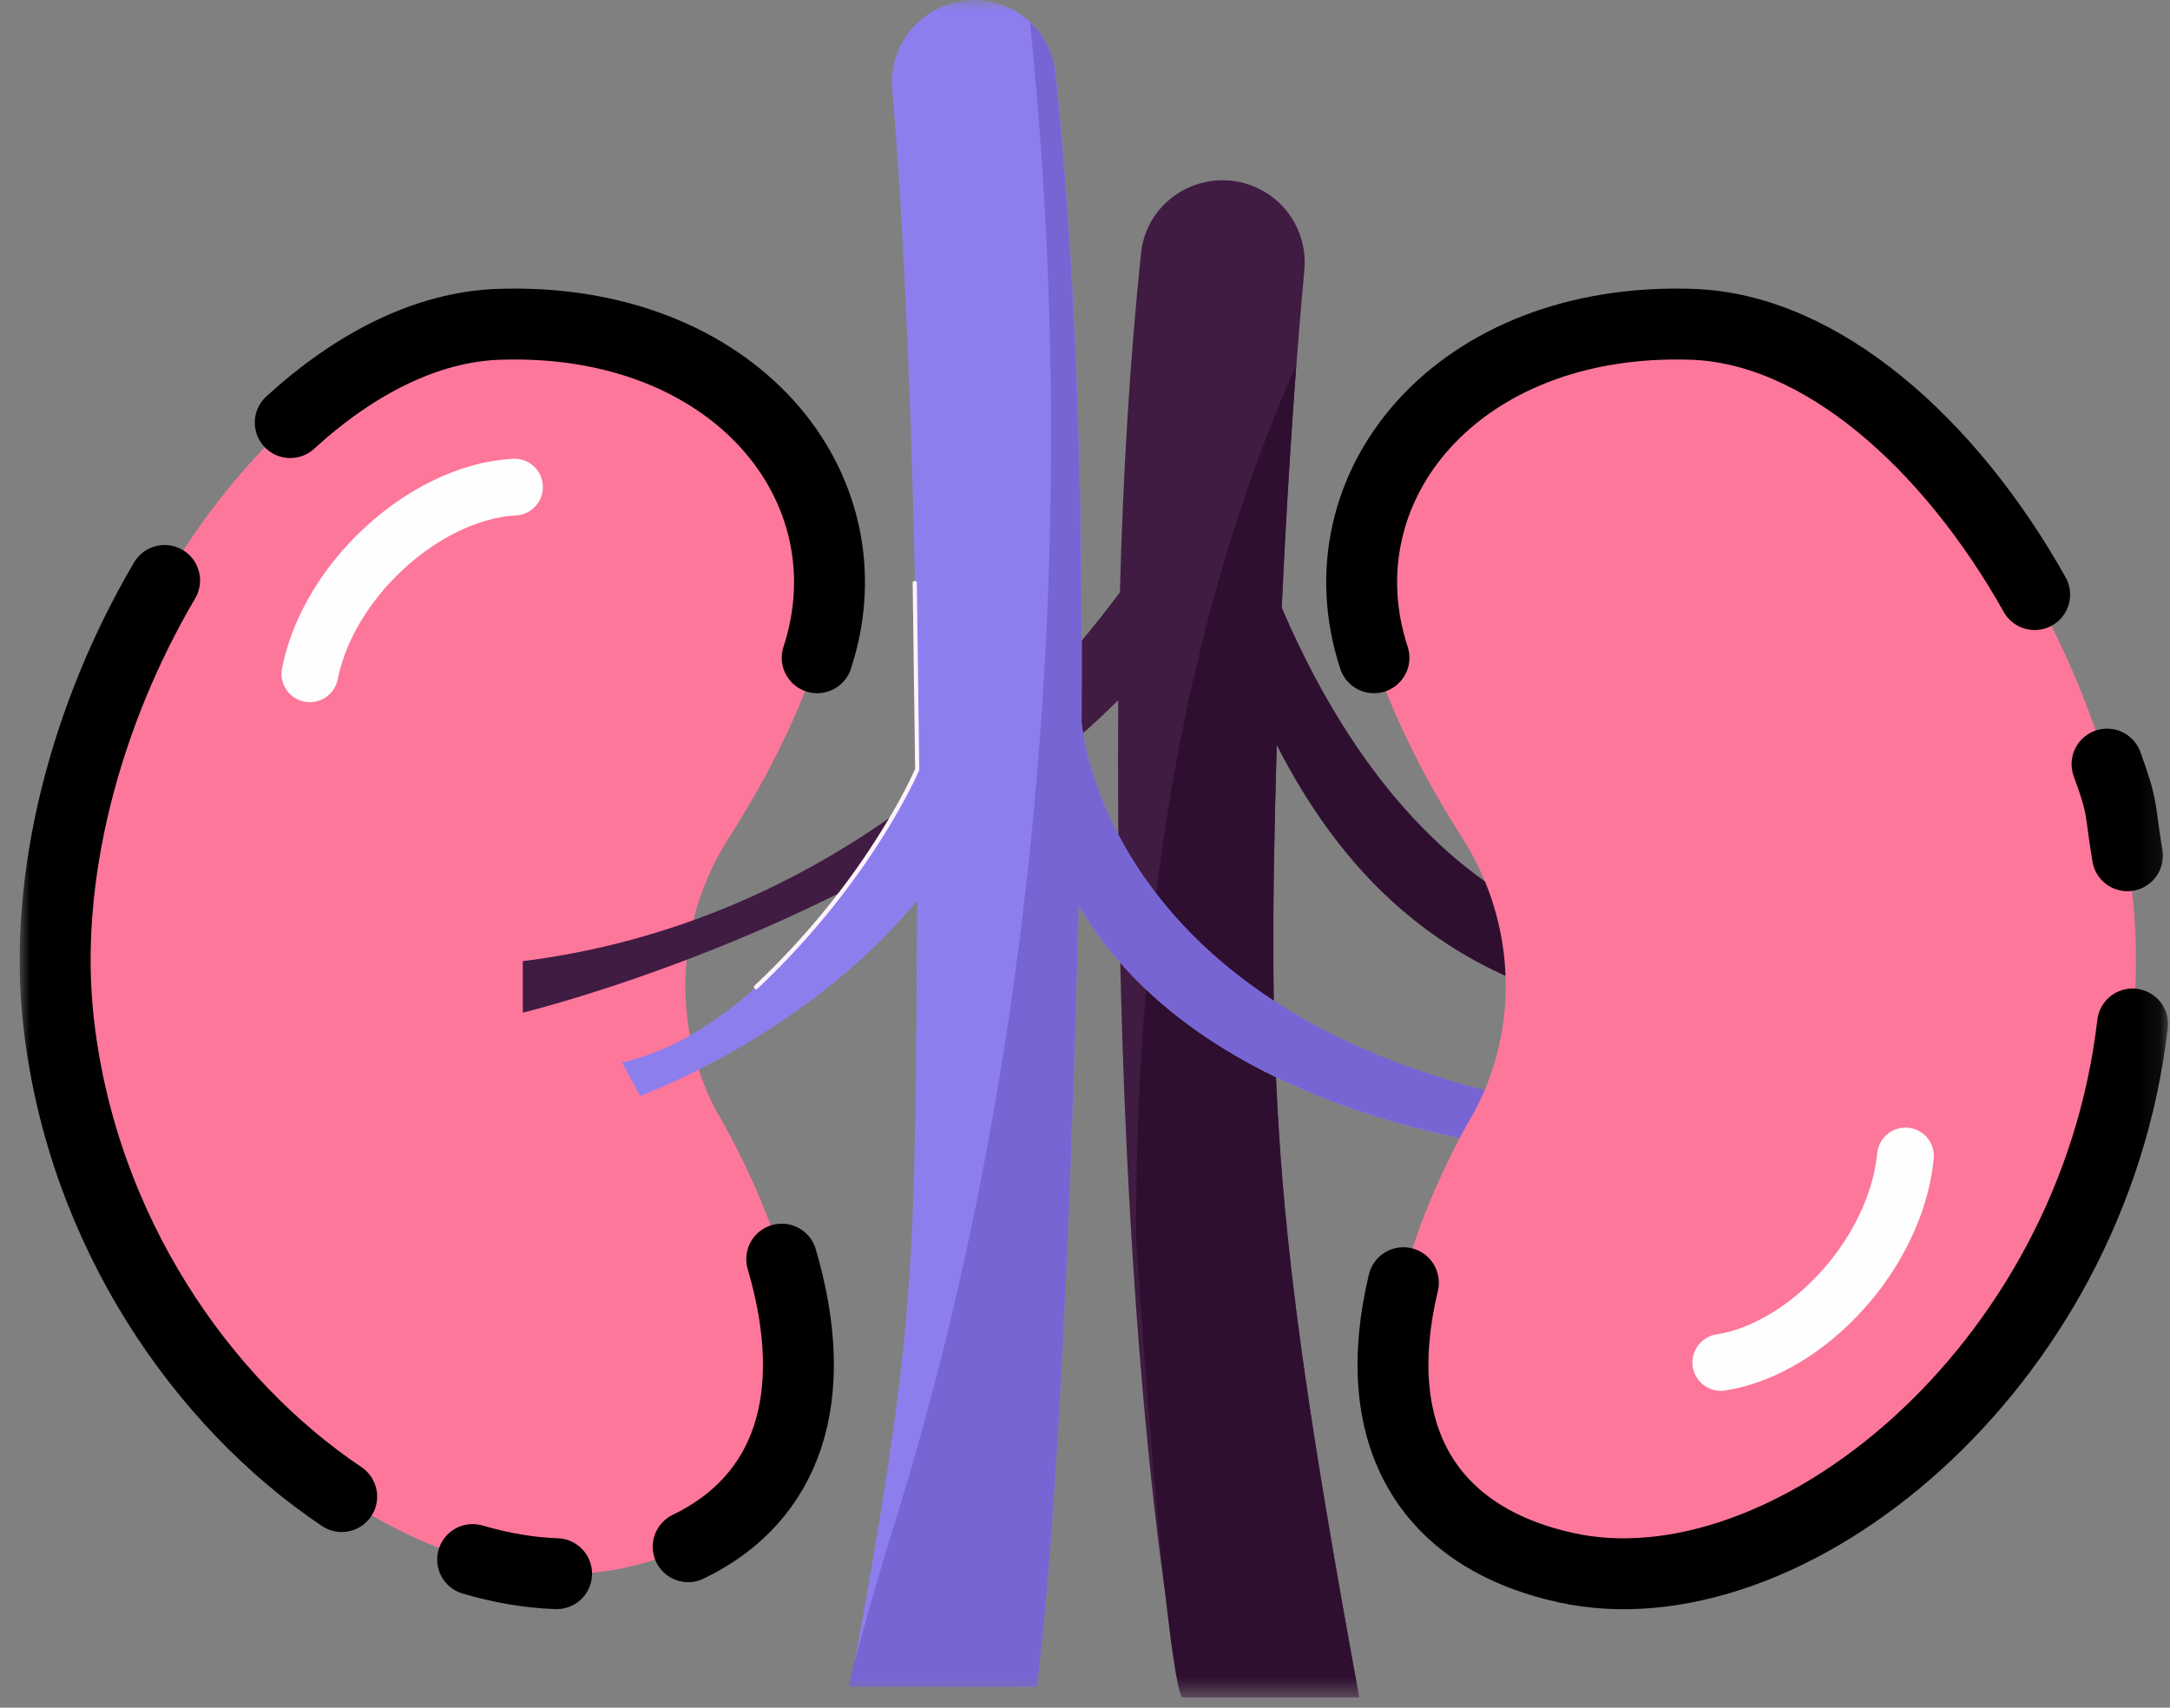 <svg xmlns="http://www.w3.org/2000/svg" width="108" height="85" viewBox="0 0 108 85" fill="none"><rect x="0" y="0" width="108" height="85" fill="#808080" stroke="none"/><mask id="mask0_3713_12933" style="mask-type:luminance" maskUnits="userSpaceOnUse" x="0" y="0" width="108" height="85"><path d="M107.899 0H0.984V84.48H107.899V0Z" fill="white"></path></mask><g mask="url(#mask0_3713_12933)"><path d="M35.797 55.569C33.375 51.251 33.591 45.91 36.257 41.733C37.908 39.152 39.589 36.035 40.668 32.741C43.447 24.264 36.538 15.723 24.786 16.145C13.043 16.577 1.141 35.528 2.924 50.969C4.914 68.203 20.158 80.453 31.131 78.031C40.387 75.985 42.546 67.556 35.806 55.559L35.797 55.569Z" fill="#FD779B"></path><path d="M85.559 47.234C85.559 47.234 72.174 49.759 63.791 30.253C64.139 22.584 64.618 16.671 64.918 13.432C65.068 11.752 64.186 10.156 62.675 9.405C60.131 8.138 57.08 9.781 56.789 12.606C56.216 18.088 55.888 23.767 55.738 29.483C51.035 35.801 41.282 45.919 26.02 47.844V50.406C26.02 50.406 44.558 45.919 55.653 34.853C55.437 68.598 58.835 84.489 58.835 84.489H67.649C63.491 61.755 63.031 54.846 63.547 37.077C66.504 42.85 71.442 48.895 81.288 50.416C96.1 52.697 85.559 47.252 85.559 47.252V47.234Z" fill="#401B42"></path><path d="M85.558 47.243C85.558 47.243 72.173 49.759 63.79 30.263C64.006 25.476 64.278 21.374 64.513 18.173C60.167 27.944 56.478 42.053 56.544 61.727C58.083 84.274 58.825 84.48 58.825 84.48H67.639C63.481 61.746 63.021 54.837 63.537 37.068C66.494 42.841 71.431 48.886 81.278 50.407C96.09 52.688 85.549 47.243 85.549 47.243H85.558Z" fill="#2F0F30"></path><path d="M53.832 35.876C53.907 24.677 53.569 13.507 52.537 3.632C52.237 0.807 49.186 -0.836 46.651 0.441C45.15 1.192 44.258 2.788 44.408 4.468C44.849 9.311 45.581 22.218 45.657 38.288C42.625 43.892 37.462 51.42 30.957 52.884L31.858 54.546C31.858 54.546 40.025 51.626 45.647 44.83C45.525 63.472 45.647 65.725 42.324 83.926L51.58 83.973C51.58 83.973 52.922 75.412 53.682 45.065C60.197 56.179 77.017 57.305 77.017 57.305L78.059 55.165C54.762 51.176 53.832 35.904 53.823 35.885L53.832 35.876Z" fill="#8C7FED"></path><path d="M53.822 35.876C53.897 24.678 53.559 13.508 52.527 3.633C52.414 2.6 51.945 1.728 51.26 1.099C51.945 7.763 52.311 14.653 52.311 21.693C52.311 41.555 49.448 60.131 44.464 76.023C43.76 78.266 42.258 83.495 42.258 83.964H51.588C51.588 83.964 52.93 75.403 53.681 45.056C60.196 56.17 77.016 57.297 77.016 57.297L78.058 55.156C54.761 51.167 53.831 35.895 53.822 35.876Z" fill="#7765D3"></path><path d="M73.254 55.569C75.676 51.251 75.46 45.91 72.794 41.733C71.142 39.152 69.462 36.035 68.382 32.741C65.604 24.264 72.513 15.723 84.265 16.145C96.016 16.567 107.919 35.528 106.126 50.969C104.136 68.203 88.892 80.453 77.919 78.031C68.664 75.985 66.505 67.556 73.245 55.559L73.254 55.569Z" fill="#FD779B"></path><path d="M106.135 50.97C104.145 68.204 88.901 80.453 77.928 78.031C70.992 76.501 68.044 71.376 69.846 63.848" stroke="black" stroke-width="3.529" stroke-miterlimit="10" stroke-linecap="round"></path><path d="M104.867 38.034C105.703 40.315 105.487 40.231 105.881 42.596" stroke="black" stroke-width="3.529" stroke-miterlimit="10" stroke-linecap="round"></path><path d="M68.382 32.741C65.604 24.264 72.513 15.723 84.265 16.145C90.619 16.38 97.011 22.021 101.264 29.596" stroke="black" stroke-width="3.529" stroke-miterlimit="10" stroke-linecap="round"></path><path d="M34.25 76.99C39.206 74.605 40.933 69.565 38.906 62.675L34.25 76.99Z" fill="#FD779B"></path><path d="M34.25 76.99C39.206 74.605 40.933 69.565 38.906 62.675" stroke="black" stroke-width="3.529" stroke-miterlimit="10" stroke-linecap="round"></path><path d="M23.523 77.628C24.931 78.041 26.33 78.285 27.701 78.332L23.523 77.628Z" fill="#FD779B"></path><path d="M23.523 77.628C24.931 78.041 26.33 78.285 27.701 78.332" stroke="black" stroke-width="3.529" stroke-miterlimit="10" stroke-linecap="round"></path><path d="M8.192 28.893C4.325 35.463 2.072 43.611 2.926 50.97C4.118 61.295 10.07 69.837 17.006 74.493" fill="#FD779B"></path><path d="M8.192 28.893C4.325 35.463 2.072 43.611 2.926 50.97C4.118 61.295 10.07 69.837 17.006 74.493" stroke="black" stroke-width="3.529" stroke-miterlimit="10" stroke-linecap="round"></path><path d="M40.672 32.741C43.45 24.264 36.541 15.723 24.789 16.145C21.223 16.276 17.646 18.107 14.445 21.035" fill="#FD779B"></path><path d="M40.672 32.741C43.45 24.264 36.541 15.723 24.789 16.145C21.223 16.276 17.646 18.107 14.445 21.035" stroke="black" stroke-width="3.529" stroke-miterlimit="10" stroke-linecap="round"></path><path d="M37.623 49.233C37.623 49.233 37.566 49.224 37.548 49.205C37.51 49.168 37.51 49.102 37.548 49.064C43.058 43.892 45.395 38.626 45.545 38.27L45.423 29.014C45.423 28.958 45.47 28.911 45.526 28.911C45.583 28.911 45.63 28.958 45.63 29.014L45.752 38.317V38.335C45.724 38.392 43.396 43.864 37.688 49.224C37.67 49.243 37.642 49.252 37.623 49.252V49.233Z" fill="#FEF2FC"></path><path d="M15.422 33.539C15.807 31.587 16.924 29.484 18.707 27.691C20.829 25.56 23.391 24.359 25.606 24.246" stroke="#FEFEFE" stroke-width="2.825" stroke-linecap="round"></path><path d="M94.834 57.54C94.646 59.521 93.745 61.727 92.159 63.688C90.263 66.016 87.841 67.481 85.644 67.818" stroke="#FEFEFE" stroke-width="2.825" stroke-linecap="round"></path></g></svg>